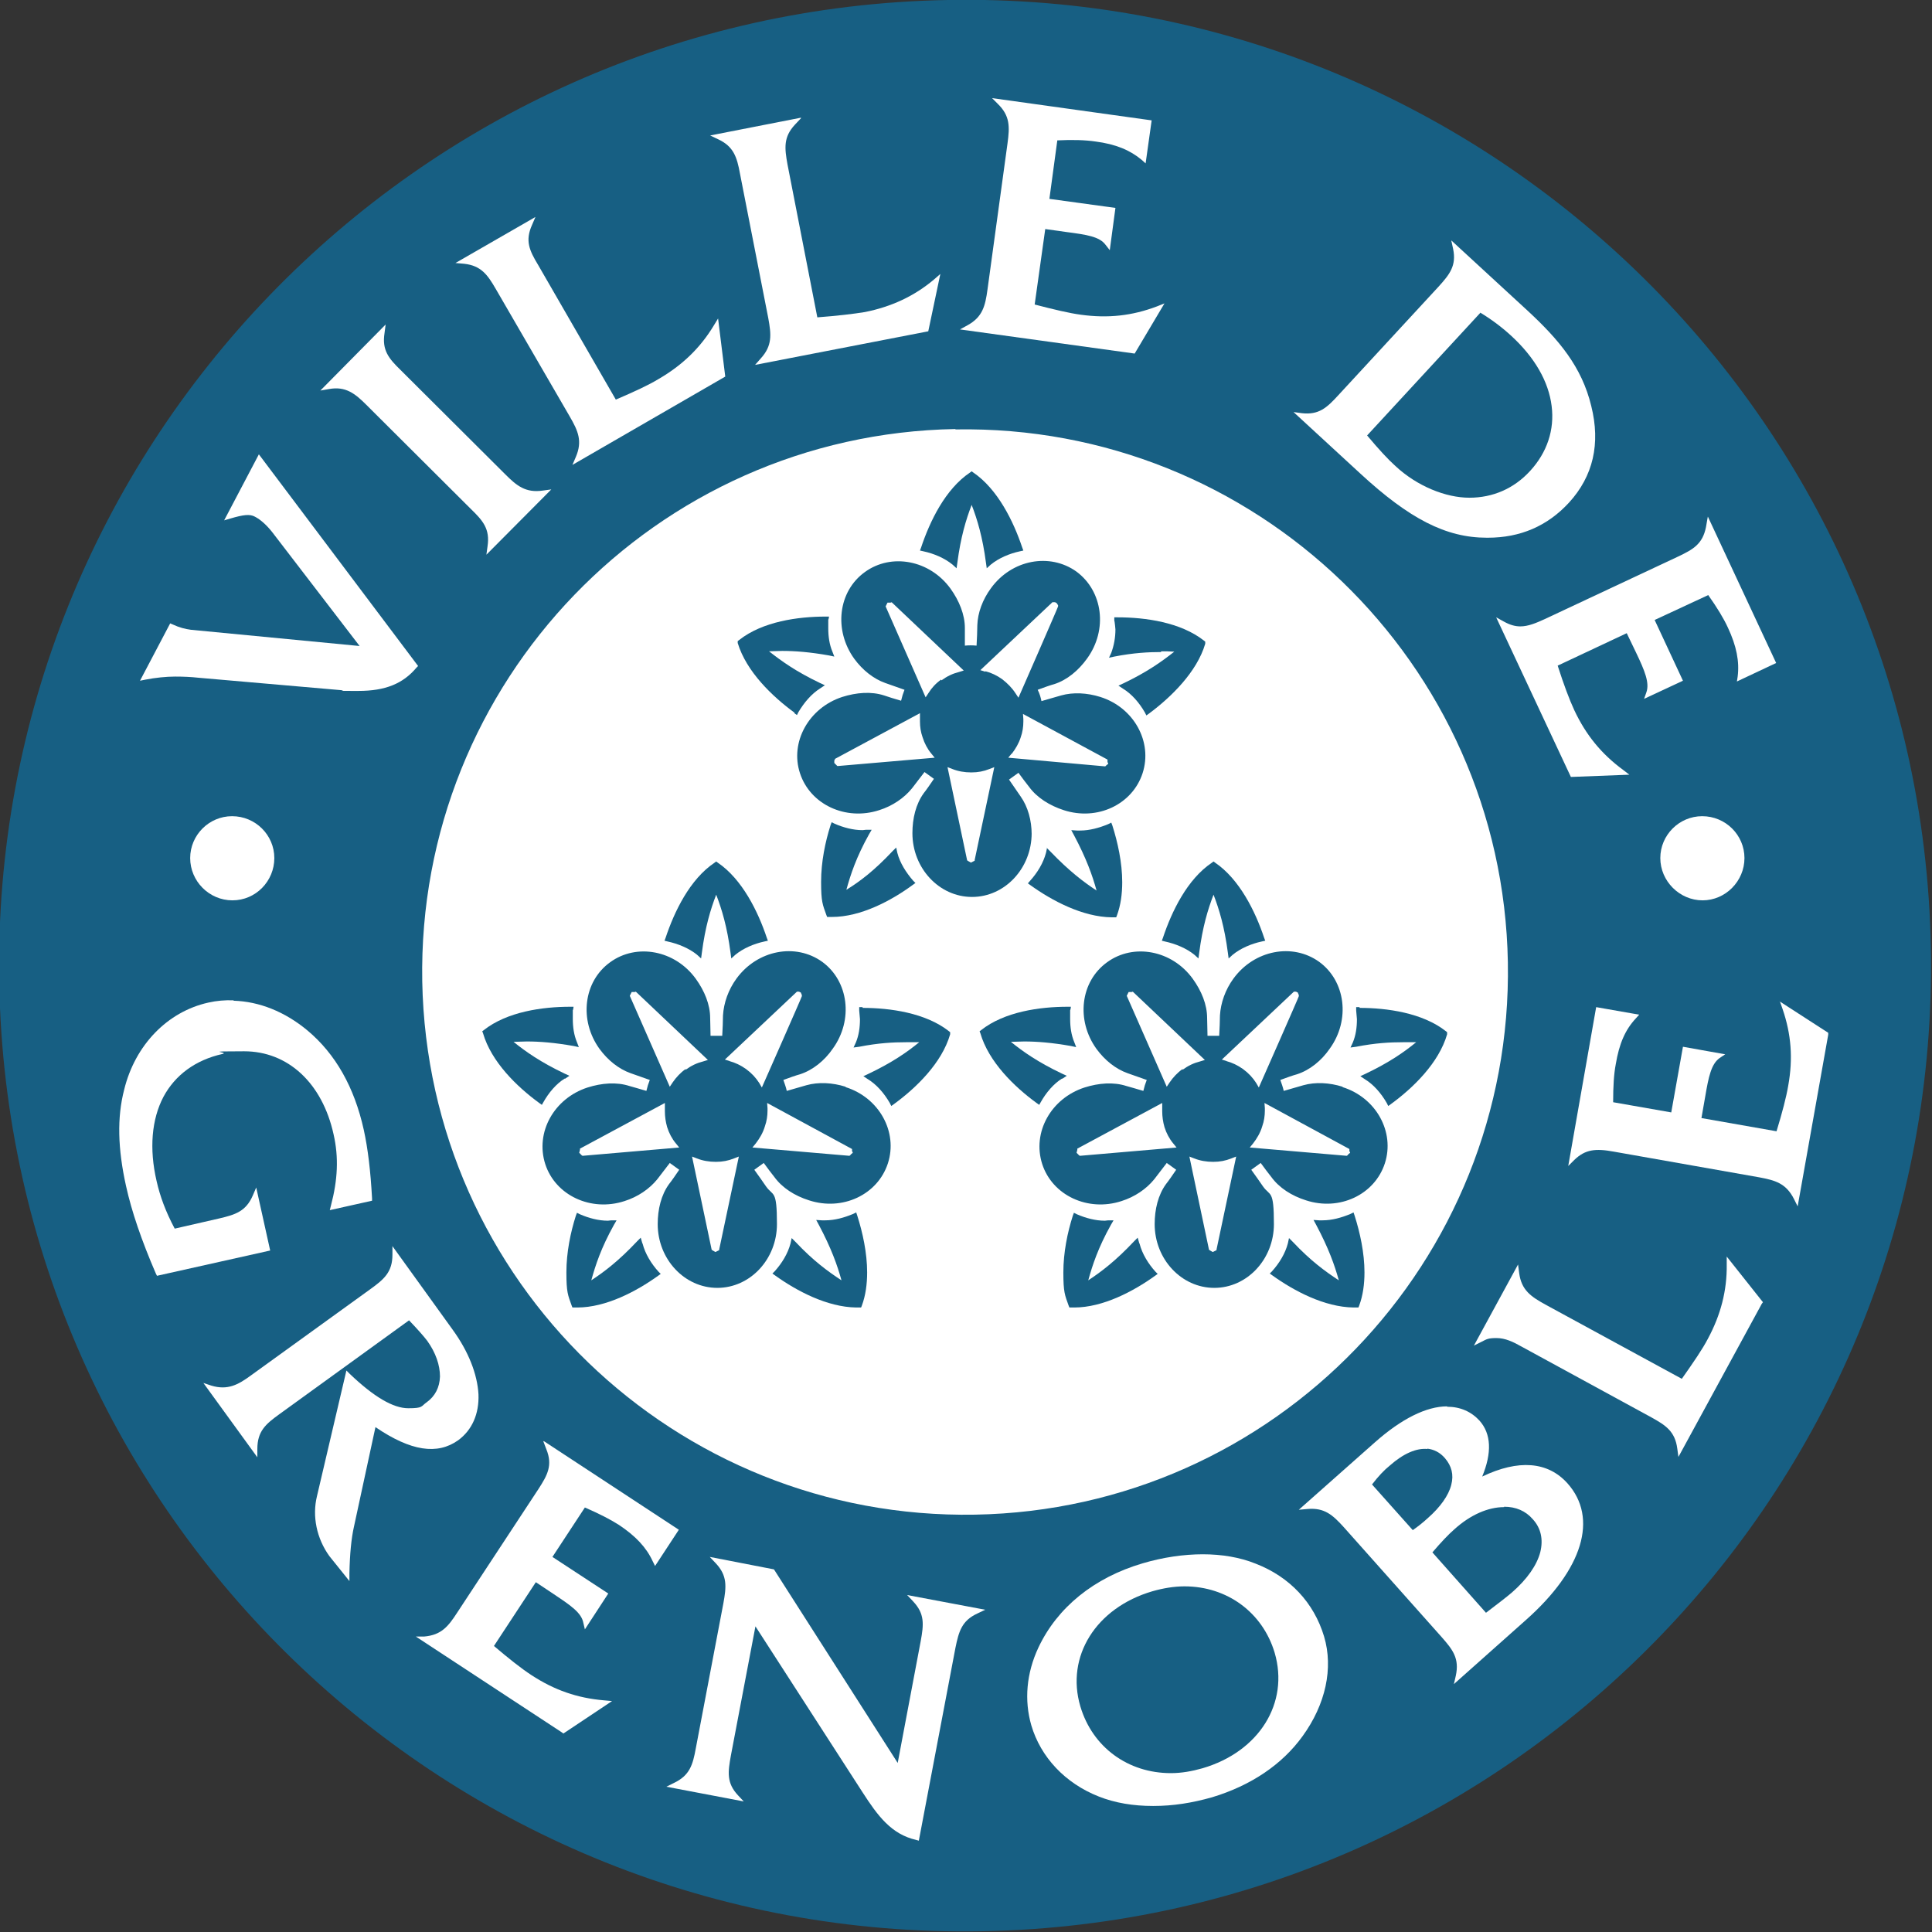 <svg xmlns="http://www.w3.org/2000/svg" id="Calque_1" data-name="Calque 1" viewBox="0 0 512 512"><rect x="0" y="0" width="512" height="512" fill="#333333" stroke="none"/><defs><style>      .cls-1 {        fill: #175f83;      }      .cls-1, .cls-2 {        stroke-width: 0px;      }      .cls-2 {        fill: #fff;      }    </style></defs><g id="g10"><g id="g3547"><path id="path6404" class="cls-1" d="M251.2,0C109.8,2.5-2.8,119.2-.2,260.5c2.5,141.4,119.2,253.9,260.6,251.3,141.3-2.6,253.9-119.2,251.3-260.6C509.1,109.9,392.5-2.6,251.2,0Z"></path><path id="path6390" class="cls-2" d="M253.2,113.8c79.4-1.4,145,61.8,146.4,141.2,1.4,79.4-61.8,145-141.2,146.4-79.5,1.4-145-61.8-146.5-141.3-1.4-79.4,61.8-145,141.3-146.4h0Z"></path></g><g id="g3511"><g id="g6410"><path id="path6402" class="cls-2" d="M262.9,26l42.3,5.9-1.6,11.4-1-.9c-3.1-2.6-6.9-4.2-12.3-4.9-2.7-.4-6.1-.5-10.1-.3l-2.1,15.5,17.5,2.4-1.5,11.2-1.1-1.4c-1.6-2.2-5-2.7-10.3-3.4l-5.7-.8-2.8,20c5,1.3,9.2,2.3,12.2,2.7,7.2,1,13.6.3,20.2-2.2l2-.8-7.9,13.3-46.3-6.4,2-1.1c4-2.2,4.7-5.1,5.3-9.5l5.3-38.7c.6-4.4.7-7.3-2.6-10.5l-1.6-1.6h0Z"></path><path id="path6400" class="cls-2" d="M212.3,31.3l-1.6,1.7c-3.1,3.3-2.8,6.2-2,10.6l7.9,40.5c5.3-.4,9.5-.9,12.6-1.4,7-1.4,13.1-4.2,18.4-8.7l1.6-1.4-3.2,15.2-45.9,8.9,1.5-1.7c3.1-3.4,2.8-6.3,2-10.7l-7.5-38.3c-.8-4.4-1.7-7.2-5.8-9.1l-2.1-1,24-4.7h0Z"></path><path id="path6398" class="cls-2" d="M141.9,57.5l-.9,2.1c-1.9,4.2-.7,6.8,1.6,10.6l20.6,35.7c4.9-2.1,8.8-3.9,11.4-5.5,6.2-3.6,11-8.2,14.6-14.2l1.1-1.8,1.9,15.4-40.5,23.4.9-2.1c1.8-4.2.6-6.9-1.6-10.7l-19.6-33.8c-2.2-3.8-3.9-6.2-8.4-6.7l-2.3-.2,21.2-12.2h0Z"></path><path id="path6396" class="cls-2" d="M384.6,63.7l.5,2.3c.9,4.4-.9,6.7-3.9,10l-26.5,28.7c-3.1,3.4-5.2,5.3-9.7,4.8l-2.2-.3,17.7,16.3c13,12,22.7,17,33.5,17h.3c8.6,0,15.8-3.1,21.5-9.3,6.4-7,8.4-15.6,5.9-25.6-2.5-10.4-8.6-17.6-16.8-25.2l-20.2-18.6h0ZM392.2,82.8c3,1.8,5.8,3.9,8.3,6.2,6.2,5.7,9.9,12.1,10.7,18.6.8,6.3-1.2,12.3-5.7,17.2-4.3,4.7-9.9,7.1-16.1,7.1s-13.8-3-19.6-8.4c-1.9-1.7-4.4-4.4-7.5-8.1l30-32.5Z"></path><path id="path6392" class="cls-2" d="M102.2,86l-.3,2.3c-.7,4.5,1.1,6.7,4.3,9.8l27.7,27.6c3,3,5.4,5,10,4.3l2.2-.3-17.2,17.3.3-2.2c.7-4.6-1.2-6.8-4.4-9.9l-27.7-27.6c-3-3-5.5-5-9.9-4.2l-2.3.4,17.2-17.4h0Z"></path><path id="path6388" class="cls-2" d="M68.6,120.4l42.2,56.1-.4.4c-3.6,4.3-8.3,6.2-15.4,6.2s-2.9,0-4.6-.2l-37.9-3.3c-1.8-.2-3.8-.3-6.1-.3s-5.3.3-7.8.8l-1.5.3,8-15.2.7.3c1.7.8,3.3,1.2,4.8,1.4l44.7,4.3-23.1-30.1c-1.4-1.8-3.1-3.4-4.7-4.2-1.3-.7-3-.5-6.4.5l-1.7.5,9.1-17.3h0Z"></path><path id="path6386" class="cls-2" d="M452.6,136.9l18.1,38.8-10.4,4.9.2-1.3c.5-4-.3-8.1-2.6-13-1.1-2.4-2.8-5.2-5.2-8.6l-14.2,6.6,7.5,16.1-10.3,4.8.6-1.7c.9-2.5-.4-5.7-2.7-10.5l-2.5-5.2-18.3,8.6c1.6,5,3.1,9,4.4,11.8,3.1,6.6,7.2,11.6,12.9,15.8l1.7,1.3-15.5.6-19.8-42.3,2,1.1c1.6.9,3,1.3,4.4,1.3,2.1,0,4.2-.9,6.4-1.9l35.4-16.6c4-1.9,6.5-3.3,7.4-7.8l.4-2.3h0Z"></path><path id="path6384" class="cls-2" d="M61.5,216.3c6.2,0,11.2,5,11.2,11.1s-4.9,11.2-11.1,11.2-11.2-5.1-11.2-11.2,5-11.1,11.1-11.1Z"></path><path id="path6382" class="cls-2" d="M451.1,216.3c6.2,0,11.2,5,11.2,11.1s-5,11.2-11.1,11.2-11.2-5.1-11.2-11.2,5-11.1,11.1-11.1Z"></path><path id="path6380" class="cls-2" d="M61.9,265.2c6.8.2,13.6,2.9,19.6,7.9,7.4,6.2,12.4,15,14.9,26.3,1.1,5,1.8,10.9,2.2,18.2v.6s-11.2,2.5-11.2,2.5l.3-1.2c1.8-6.8,2.1-12.8.7-18.9-3-13.6-12.1-22-23.7-22s-3.8.2-5.7.7c-7.2,1.6-12.6,5.6-15.7,11.4-3.1,5.9-3.8,13.7-1.8,22.3.9,4,2.4,8.1,4.8,12.6l11.8-2.7c4.3-1,7.1-1.9,8.9-6.1l.9-2.1,3.7,16.7-30,6.7-.3-.6c-3.8-8.8-6.4-16.4-7.9-23.2-2.2-9.9-2.4-18.2-.5-25.5,2.9-11.9,11.5-20.7,22.3-23.1,2.2-.5,4.5-.7,6.7-.6h0Z"></path><path id="path6378" class="cls-2" d="M471.5,265.3l13,8.4v.5c0,0-8.1,45.5-8.1,45.5l-1-2c-2.1-4.1-4.9-4.9-9.2-5.7l-38.5-6.8c-4.9-.9-7.6-.6-10.5,2.2l-1.6,1.6,7.4-42.1,11.4,2-.9,1c-2.8,3-4.4,6.7-5.3,12.1-.5,2.6-.7,5.8-.7,10.1l15.4,2.7,3.1-17.4,11.2,2-1.5,1c-2.2,1.6-2.9,4.9-3.8,10.2l-1,5.7,19.9,3.5c1.5-4.9,2.6-9.1,3.1-12.1,1.3-7.2.8-13.6-1.5-20.3l-.7-2h0Z"></path><path id="path6376" class="cls-2" d="M103.9,330.1l16,22.2c4.3,5.9,6.6,11.9,6.9,17.2.2,5.2-1.7,9.5-5.4,12.2-5.5,3.9-12.5,2.9-21.9-3.5l-5.7,26.4c-.7,3.1-1.1,7.3-1.2,12.3v2.1c0,0-5.3-6.6-5.3-6.6-3.4-4.7-4.6-10.6-3.3-15.9l7.8-33.3.9.9c6.4,6.1,11.5,9.1,15.5,9.1s3.3-.5,4.9-1.6c2.2-1.6,3.4-3.9,3.5-6.8,0-3-1.1-6.3-3.4-9.5-1-1.3-2.6-3.1-4.8-5.4l-34.4,24.9c-3.6,2.6-5.8,4.5-5.8,9.2v2.2s-14.3-19.7-14.3-19.7l2.1.7c4.3,1.3,7.1-.2,10.5-2.7l31.7-22.9c3.6-2.6,5.8-4.5,5.8-9.1v-2.3h0Z"></path><path id="path6374" class="cls-2" d="M457.6,333l9.6,12.1-.3.4-22.1,40.6-.3-2.2c-.6-4.6-3.1-6.2-6.9-8.3l-34.3-18.7c-2.3-1.3-4.4-2.3-6.7-2.3s-2.6.3-4,1l-2,1,11.7-21.5.3,2.3c.6,4.5,3.1,6.2,6.9,8.3l36.2,19.7c3.1-4.4,5.5-7.9,6.9-10.6,3.4-6.3,5.1-12.8,5-19.7v-2.1h0Z"></path><path id="path6372" class="cls-2" d="M383.5,372.7c-5.5,0-12.1,3.3-19.1,9.5l-20.2,17.9,2.3-.2c4.5-.4,6.7,1.6,9.6,4.8l26,29.2c2.9,3.3,4.7,5.6,3.7,10.2l-.5,2.2,19.1-17c15.1-13.4,19.2-27,11-36.2-5.2-5.8-13-6.4-22.6-1.8,2.6-6.3,2.4-11.3-.7-14.8-2.2-2.4-5.1-3.7-8.6-3.7h0ZM378.2,383.9c1.8.2,3.4,1,4.7,2.5,1.8,2.1,2.4,4.4,1.7,7.1-.7,2.8-2.9,5.9-6.2,8.8-1.3,1.2-2.7,2.3-4,3.2l-10.8-12.1c1.7-2.2,3.2-3.8,4.7-5,3.6-3.2,7.1-4.7,10-4.4ZM398.6,399.3c3.1,0,5.7,1.1,7.6,3.3,2.2,2.4,2.8,5.4,2,8.7-.9,3.5-3.5,7.2-7.5,10.7-1.5,1.3-3.9,3.1-6.9,5.4l-14.2-16c2.3-2.7,4.3-4.8,5.8-6.1,4.3-3.9,9-5.9,13.2-5.9Z"></path><path id="path6370" class="cls-2" d="M144.1,381.9l35.8,23.5-6.3,9.6-.6-1.2c-1.7-3.7-4.5-6.7-9-9.7-2.2-1.4-5.1-2.9-9-4.6l-8.6,13.1,14.8,9.7-6.2,9.5-.4-1.7c-.5-2.7-3.3-4.6-7.8-7.6l-4.8-3.2-11.1,16.9c4,3.4,7.3,6,9.9,7.7,6.1,4,12.2,6.1,19.2,6.7l2.2.2-12.9,8.6-.4-.3-38.7-25.4h2.2c4.6-.4,6.4-2.7,8.8-6.4l21.5-32.7c2.4-3.7,3.8-6.3,2.1-10.5l-.8-2.1h0Z"></path><path id="path6364" class="cls-2" d="M318.8,411.9c-5.1,0-10.6.8-16,2.4-12.9,3.8-22.6,11.7-27.6,22.3-3.2,6.8-3.8,14-1.9,20.6,2.5,8.5,9,15.4,17.9,18.9,4.3,1.7,9.1,2.5,14.4,2.5s10.3-.8,15.6-2.3c10.3-3.1,18.6-8.7,24-16.2,6.1-8.4,8.2-18,5.7-26.4-2.7-9-9.1-15.8-18.1-19.3-4.2-1.7-9-2.5-14.1-2.5h0ZM313.9,420.4c11.3,0,20.7,6.9,23.9,17.6,3.9,13.3-4.1,26.2-19.1,30.6-2.8.8-5.6,1.3-8.4,1.3-11.4,0-20.8-6.9-24-17.7-3.9-13.2,4.1-26.1,19.1-30.5,2.8-.8,5.7-1.3,8.5-1.3h0Z"></path><path id="path238" class="cls-2" d="M188.1,412.6l17,3.3.2.3,32.6,51,6.1-32.3c.8-4.4,1.1-7.2-2-10.5l-1.6-1.7,20.7,3.9-2.1,1c-4.1,1.9-4.9,4.7-5.8,9.1l-9.7,51.1-.7-.2c-6.6-1.5-10.2-6.4-14.2-12.6l-28.4-44-6.5,34.2c-.8,4.4-1.2,7.3,1.9,10.6l1.5,1.6-20.5-3.9,2-1c4.2-2,5-4.8,5.8-9.2l7.3-38.4c.8-4.4,1.1-7.3-2-10.6l-1.6-1.7h0Z"></path></g><g id="g6457"><g id="g6429"><path id="path202" class="cls-1" d="M273.4,221.1c0-3.7-1-7.3-2.9-10-.7-1-2.2-3.2-3.1-4.5l2.5-1.8c.8,1.1,2.3,3.1,2.8,3.7,2.1,2.9,5.5,5,9.2,6.2,8.9,2.9,18.2-1.5,20.9-9.8,2.7-8.3-2.3-17.4-11.2-20.2-3.5-1.1-7.2-1.3-10.4-.4-1.1.3-3.8,1.1-5.2,1.5-.2-1-.5-2-1-3,1.3-.5,3.6-1.3,4.4-1.5,3.4-1.1,6.4-3.6,8.7-6.8,5.5-7.6,4.2-17.8-2.8-23-7.1-5.1-17.2-3.2-22.7,4.4-2.2,3-3.5,6.5-3.6,9.8,0,1.1-.1,3.9-.2,5.4-1.1-.1-2.1-.1-3.1,0,0-1.4,0-3.9,0-4.7,0-3.5-1.5-7.2-3.8-10.4-5.5-7.6-15.7-9.5-22.7-4.4-7.1,5.1-8.3,15.4-2.8,23,2.2,3,5.1,5.3,8.2,6.4,1.1.4,3.7,1.3,5.1,1.8l-.5,1.4-.4,1.5c-1.4-.4-3.7-1.1-4.5-1.4-3.4-1.1-7.3-.8-11.1.4-8.9,2.9-13.9,12-11.2,20.2,2.7,8.3,12.1,12.7,21,9.8,3.5-1.1,6.6-3.2,8.7-5.8.7-.9,2.4-3.1,3.3-4.3l2.5,1.8c-.8,1.2-2.2,3.2-2.7,3.8-2.1,2.9-3,6.7-3,10.6,0,9.3,7.1,16.9,15.8,16.9s15.8-7.6,15.8-16.9M221.9,203l-.5-.5-.3-.3v-.7c.1,0,.2-.4.2-.4l22.5-12.1v1.4c0,0,0,.8,0,.8,0,1.4.2,2.8.7,4.2.5,1.6,1.3,3.1,2.3,4.3l.9,1.1-25.6,2.2h0ZM249.4,180.1c-1.4,1-2.5,2.2-3.3,3.5l-.8,1.2-10.6-24.1.3-.6.2-.4h.8c0,0,.3-.1.3-.1l19.1,18.1-1.3.4c-1.6.4-3.1,1.1-4.6,2.2h0ZM258.3,228.1l-.6.3-.4.2-.7-.4-.3-.2-5.2-24.7,1.3.5c1.5.6,3.2.9,5,.9s3.3-.3,4.8-.9l1.3-.5-5.2,24.6h0ZM261.1,178l-1.3-.4,19.1-18h.7c0,0,.4.2.4.2l.4.6v.3c.1,0-10.5,24.2-10.5,24.2l-.8-1.2c-.9-1.4-2.1-2.6-3.5-3.7-1.4-1-2.9-1.7-4.4-2.1M268.1,199.8c1-1.3,1.9-2.8,2.4-4.4.5-1.4.7-2.8.7-4.2v-.6s-.1-1.4-.1-1.4l22.4,12.1v.7c.1,0,.2.4.2.4l-.6.5-.2.2-25.7-2.3.9-1.1h0Z"></path><path id="path204" class="cls-1" d="M230.9,219.9h-1.4c0,0-.9.1-.9.1-2.5,0-5.1-.7-7.4-1.7l-.8-.4-.3.8c-1.4,4.4-2.5,9.7-2.5,15s.4,6,1.4,8.8l.2.5h1.3c7.6,0,15.7-4.3,21.4-8.5l.7-.5-.6-.6c-1.9-2.2-3.5-4.7-4.2-7.4l-.3-1.4-1,1c-4.8,5.1-8.6,8-12.2,10.2,1.1-4,2.6-8.6,6-14.7l.7-1.2h0Z"></path><path id="path206" class="cls-1" d="M210.5,189l.7.5.4-.8c1.5-2.5,3.4-4.8,5.8-6.3l1.2-.8-1.3-.6c-6.3-3-10.2-5.8-13.5-8.4,1.1,0,2.3-.1,3.5-.1,3.4,0,7.3.3,12.4,1.2l1.4.3-.5-1.3c-.8-1.9-1.1-4-1.1-6.2v-2.3c.1,0,.2-.8.2-.8h-.9c-7.3,0-16.7,1.3-22.9,6.2l-.4.3v.5c2.3,7.6,9.2,14.2,15.1,18.5"></path><path id="path208" class="cls-1" d="M277.5,224.6l-.3,1.4c-.7,2.7-2.3,5.3-4.2,7.4l-.6.7.7.5c5.7,4.1,13.8,8.4,21.5,8.5h.7s.5,0,.5,0l.2-.5c1-2.7,1.4-5.7,1.4-8.8,0-5.2-1.2-10.6-2.6-15l-.3-.8-.8.4c-2.4,1-5,1.7-7.4,1.7h-.9s-1.5-.1-1.5-.1l.7,1.3c3.3,6.2,4.9,10.7,6,14.7-3.5-2.3-7.3-5.2-12.2-10.3l-1-1h0Z"></path><path id="path210" class="cls-1" d="M307.7,172.6c1.2,0,2.3,0,3.5.1-3.3,2.6-7.2,5.4-13.5,8.4l-1.3.6,1.2.8c2.3,1.4,4.3,3.7,5.8,6.3l.4.8.7-.5c5.8-4.3,12.7-11,14.9-18.5v-.5c.1,0-.3-.3-.3-.3-6.2-4.9-15.6-6.2-22.9-6.2h-.9v.9c.1,0,.3,2.3.3,2.3,0,2.2-.4,4.3-1.1,6.2l-.6,1.3,1.4-.3c5.1-1,9.1-1.2,12.4-1.2"></path><path id="path212" class="cls-1" d="M252.4,149.6l1.1,1,.2-1.4c.9-6.9,2.3-11.5,3.8-15.4,1.5,3.9,2.9,8.5,3.8,15.4l.2,1.4,1.1-1c2.1-1.7,4.9-2.9,7.7-3.5l.9-.2-.3-.8c-2.3-6.9-6.5-15.5-13-19.9l-.4-.3-.4.3c-6.6,4.4-10.7,13-13,19.9l-.3.8.9.2c2.8.6,5.6,1.8,7.7,3.5"></path></g><g id="g6437"><path id="path224" class="cls-1" d="M301.9,329.4l-.4-1.4-1,1c-4.8,5.1-8.6,8-12.1,10.3,1.1-4,2.6-8.6,6-14.7l.7-1.2h-1.4c0,0-.9.1-.9.1-2.5,0-5.1-.7-7.4-1.7l-.8-.4-.3.8c-1.4,4.4-2.5,9.7-2.5,15s.4,6,1.4,8.8l.2.5h1.3c7.6,0,15.7-4.3,21.4-8.4l.7-.5-.6-.6c-1.9-2.1-3.5-4.7-4.2-7.4"></path><path id="path226" class="cls-1" d="M281.5,285.9l1.2-.8-1.3-.6c-6.3-3-10.3-5.8-13.5-8.4,1.1,0,2.3-.1,3.5-.1,3.4,0,7.3.3,12.4,1.2l1.4.3-.5-1.3c-.8-1.9-1.1-4-1.1-6.2v-2.3c.1,0,.2-.9.2-.9h-.9c-7.3,0-16.7,1.3-22.9,6.2l-.4.3.2.5c2.2,7.6,9,14.2,14.9,18.5l.7.5.4-.7c1.4-2.5,3.4-4.9,5.7-6.3"></path><path id="path228" class="cls-1" d="M358.7,321.3l-.8.4c-2.4,1-4.9,1.7-7.4,1.7h-.9s-1.5-.1-1.5-.1l.7,1.3c3.3,6.2,4.9,10.7,6,14.7-3.5-2.3-7.4-5.1-12.2-10.2l-1-1-.3,1.4c-.7,2.7-2.3,5.3-4.2,7.4l-.6.6.7.5c5.7,4.1,13.8,8.4,21.5,8.5h.8s.5,0,.5,0l.2-.5c1-2.7,1.4-5.7,1.4-8.8,0-5.2-1.2-10.6-2.6-15l-.3-.9h0Z"></path><path id="path230" class="cls-1" d="M360.3,266.9h-.9v.9c0,0,.2,2.3.2,2.3,0,2.2-.3,4.3-1.1,6.2l-.6,1.3,1.5-.2c5.1-1,9-1.2,12.4-1.2s2.4,0,3.5,0c-3.3,2.7-7.2,5.4-13.5,8.4l-1.3.6,1.2.8c2.3,1.4,4.3,3.7,5.8,6.3l.4.8.7-.5c5.9-4.3,12.7-10.9,14.9-18.5v-.5c.1,0-.3-.3-.3-.3-6.2-4.9-15.7-6.2-22.9-6.2"></path><path id="path232" class="cls-1" d="M316.5,253l1.1,1,.2-1.5c.9-6.9,2.3-11.5,3.8-15.4,1.5,3.9,2.9,8.5,3.8,15.4l.2,1.5,1.1-1c2.1-1.7,4.9-2.9,7.7-3.5l.9-.2-.3-.8c-2.3-6.9-6.5-15.5-13-19.9l-.4-.3-.4.3c-6.6,4.4-10.7,13-13,19.9l-.3.8.8.2c2.8.6,5.7,1.8,7.8,3.5"></path><path id="path236" class="cls-1" d="M355.8,288c-3.5-1.1-7.2-1.3-10.4-.4-1.1.3-3.8,1.1-5.2,1.5-.2-1-.6-2-.9-2.9,1.3-.5,3.6-1.3,4.4-1.5,3.4-1.1,6.5-3.6,8.7-6.8,5.5-7.6,4.2-17.9-2.8-23-7.1-5.1-17.2-3.1-22.7,4.4-2.2,3-3.4,6.5-3.6,9.8,0,1.1-.1,3.9-.2,5.4-1,0-2.1,0-3.1,0,0-1.4-.1-3.8-.1-4.7,0-3.6-1.5-7.2-3.8-10.4-5.5-7.6-15.7-9.5-22.7-4.4-7.1,5.1-8.3,15.4-2.8,23,2.2,3,5.1,5.3,8.2,6.4,1.1.4,3.7,1.3,5.1,1.8l-.5,1.4-.4,1.5c-1.4-.4-3.7-1.1-4.5-1.3-3.4-1.1-7.3-.8-11.1.4-8.9,2.9-13.9,11.9-11.2,20.3,2.7,8.3,12.1,12.7,21,9.8,3.5-1.1,6.6-3.2,8.7-5.8.7-.9,2.4-3.1,3.3-4.3l2.5,1.8c-.8,1.2-2.2,3.2-2.7,3.8-2.1,2.9-3,6.7-3,10.6,0,9.3,7.1,16.9,15.8,16.9s15.8-7.6,15.8-16.9-1-7.3-2.9-10c-.7-1-2.2-3.2-3.1-4.4l2.5-1.8c.8,1.1,2.3,3.1,2.8,3.7,2.1,2.9,5.4,5,9.2,6.2,8.9,2.9,18.2-1.5,20.9-9.8,2.7-8.3-2.3-17.4-11.2-20.2M286,306.2l-.4-.4-.3-.3.2-.8v-.3s22.5-12.1,22.5-12.1v1.4c0,0,0,.8,0,.8,0,1.4.2,2.8.6,4.2.5,1.6,1.3,3.1,2.3,4.3l.9,1.1-25.6,2.2ZM313.4,283.3c-1.4,1-2.5,2.2-3.4,3.5l-.8,1.2-10.6-24.1.3-.6.2-.4h.8c0,0,.3-.1.3-.1l19.1,18.1-1.3.4c-1.6.4-3.1,1.1-4.6,2.2M322.4,331.3l-.6.3-.4.2-.7-.4-.3-.2-5.2-24.7,1.3.5c1.5.6,3.2.9,5,.9s3.3-.3,4.8-.9l1.3-.5-5.2,24.6h0ZM325.1,281.2l-1.3-.4,19.1-18h.6c0,.1.4.2.4.2l.3.7v.3c.1,0-10.6,24.2-10.6,24.2l-.7-1.2c-.9-1.4-2-2.6-3.5-3.7-1.4-1-2.9-1.7-4.4-2.1M357.2,306.1l-.3.2-25.7-2.2.9-1.1c1-1.3,1.9-2.8,2.4-4.5.5-1.4.7-2.8.7-4.2v-.6s-.1-1.4-.1-1.4l22.5,12.2v.6c.1,0,.2.4.2.4l-.6.5Z"></path></g><g id="use6455"><g id="g6437-2" data-name="g6437"><path id="path224-2" data-name="path224" class="cls-1" d="M170.2,329.4l-.4-1.4-1,1c-4.8,5.1-8.6,8-12.1,10.3,1.1-4,2.6-8.6,6-14.7l.7-1.2h-1.4c0,0-.9.1-.9.1-2.5,0-5.1-.7-7.4-1.7l-.8-.4-.3.8c-1.4,4.4-2.5,9.7-2.5,15s.4,6,1.4,8.8l.2.5h1.3c7.6,0,15.7-4.3,21.4-8.4l.7-.5-.6-.6c-1.9-2.1-3.5-4.7-4.2-7.4"></path><path id="path226-2" data-name="path226" class="cls-1" d="M149.7,285.9l1.2-.8-1.3-.6c-6.3-3-10.3-5.8-13.5-8.4,1.1,0,2.3-.1,3.5-.1,3.4,0,7.3.3,12.4,1.2l1.4.3-.5-1.3c-.8-1.9-1.1-4-1.1-6.2v-2.3c.1,0,.2-.9.2-.9h-.9c-7.3,0-16.7,1.3-22.9,6.2l-.4.3.2.5c2.2,7.6,9,14.2,14.9,18.5l.7.5.4-.7c1.4-2.5,3.4-4.9,5.7-6.3"></path><path id="path228-2" data-name="path228" class="cls-1" d="M226.9,321.3l-.8.4c-2.4,1-4.9,1.7-7.4,1.7h-.9s-1.5-.1-1.5-.1l.7,1.3c3.3,6.2,4.9,10.7,6,14.7-3.5-2.3-7.4-5.1-12.2-10.2l-1-1-.3,1.4c-.7,2.7-2.3,5.3-4.2,7.4l-.6.6.7.5c5.7,4.1,13.8,8.4,21.5,8.5h.8s.5,0,.5,0l.2-.5c1-2.7,1.4-5.7,1.4-8.8,0-5.2-1.2-10.6-2.6-15l-.3-.9h0Z"></path><path id="path230-2" data-name="path230" class="cls-1" d="M228.6,266.9h-.9v.9c0,0,.2,2.3.2,2.3,0,2.2-.3,4.3-1.1,6.2l-.6,1.3,1.5-.2c5.1-1,9-1.2,12.4-1.2s2.4,0,3.5,0c-3.3,2.7-7.2,5.4-13.5,8.4l-1.3.6,1.2.8c2.3,1.4,4.3,3.7,5.8,6.3l.4.8.7-.5c5.9-4.3,12.7-10.9,14.9-18.5v-.5c.1,0-.3-.3-.3-.3-6.2-4.9-15.7-6.2-22.9-6.2"></path><path id="path232-2" data-name="path232" class="cls-1" d="M184.7,253l1.1,1,.2-1.5c.9-6.9,2.3-11.5,3.8-15.4,1.5,3.9,2.9,8.5,3.8,15.4l.2,1.5,1.1-1c2.1-1.7,4.9-2.9,7.7-3.5l.9-.2-.3-.8c-2.3-6.9-6.5-15.5-13-19.9l-.4-.3-.4.3c-6.6,4.4-10.7,13-13,19.9l-.3.8.8.2c2.8.6,5.7,1.8,7.8,3.5"></path><path id="path236-2" data-name="path236" class="cls-1" d="M224.1,288c-3.5-1.1-7.2-1.3-10.4-.4-1.1.3-3.8,1.1-5.2,1.5-.2-1-.6-2-.9-2.9,1.3-.5,3.6-1.3,4.4-1.5,3.4-1.1,6.5-3.6,8.7-6.8,5.5-7.6,4.2-17.9-2.8-23-7.1-5.1-17.2-3.1-22.7,4.4-2.2,3-3.4,6.5-3.6,9.8,0,1.1-.1,3.9-.2,5.4-1,0-2.1,0-3.1,0,0-1.4-.1-3.8-.1-4.7,0-3.6-1.5-7.2-3.8-10.4-5.5-7.6-15.7-9.5-22.7-4.4-7.1,5.1-8.3,15.4-2.8,23,2.2,3,5.1,5.3,8.2,6.4,1.1.4,3.7,1.3,5.1,1.8l-.5,1.4-.4,1.5c-1.4-.4-3.7-1.1-4.5-1.3-3.4-1.1-7.3-.8-11.1.4-8.9,2.9-13.9,11.9-11.2,20.3,2.7,8.3,12.1,12.7,21,9.8,3.5-1.1,6.6-3.2,8.7-5.8.7-.9,2.4-3.1,3.3-4.3l2.5,1.8c-.8,1.2-2.2,3.2-2.7,3.8-2.1,2.9-3,6.7-3,10.6,0,9.3,7.1,16.9,15.8,16.9s15.8-7.6,15.8-16.9-1-7.3-2.9-10c-.7-1-2.2-3.2-3.1-4.4l2.5-1.8c.8,1.1,2.3,3.1,2.8,3.7,2.1,2.9,5.4,5,9.2,6.2,8.9,2.9,18.2-1.5,20.9-9.8,2.7-8.3-2.3-17.4-11.2-20.2M154.2,306.2l-.4-.4-.3-.3.2-.8v-.3s22.5-12.1,22.5-12.1v1.4c0,0,0,.8,0,.8,0,1.4.2,2.8.6,4.2.5,1.6,1.3,3.1,2.3,4.3l.9,1.1-25.6,2.2ZM181.7,283.3c-1.4,1-2.5,2.2-3.4,3.5l-.8,1.2-10.6-24.1.3-.6.2-.4h.8c0,0,.3-.1.3-.1l19.1,18.1-1.3.4c-1.6.4-3.1,1.1-4.6,2.2M190.6,331.3l-.6.3-.4.2-.7-.4-.3-.2-5.2-24.7,1.3.5c1.5.6,3.2.9,5,.9s3.3-.3,4.8-.9l1.3-.5-5.2,24.6h0ZM193.4,281.2l-1.3-.4,19.1-18h.6c0,.1.4.2.4.2l.3.7v.3c.1,0-10.6,24.2-10.6,24.2l-.7-1.2c-.9-1.4-2-2.6-3.5-3.7-1.4-1-2.9-1.7-4.4-2.1M225.4,306.1l-.3.2-25.7-2.2.9-1.1c1-1.3,1.9-2.8,2.4-4.5.5-1.4.7-2.8.7-4.2v-.6s-.1-1.4-.1-1.4l22.5,12.2v.6c.1,0,.2.4.2.4l-.6.5Z"></path></g></g></g></g></g></svg>